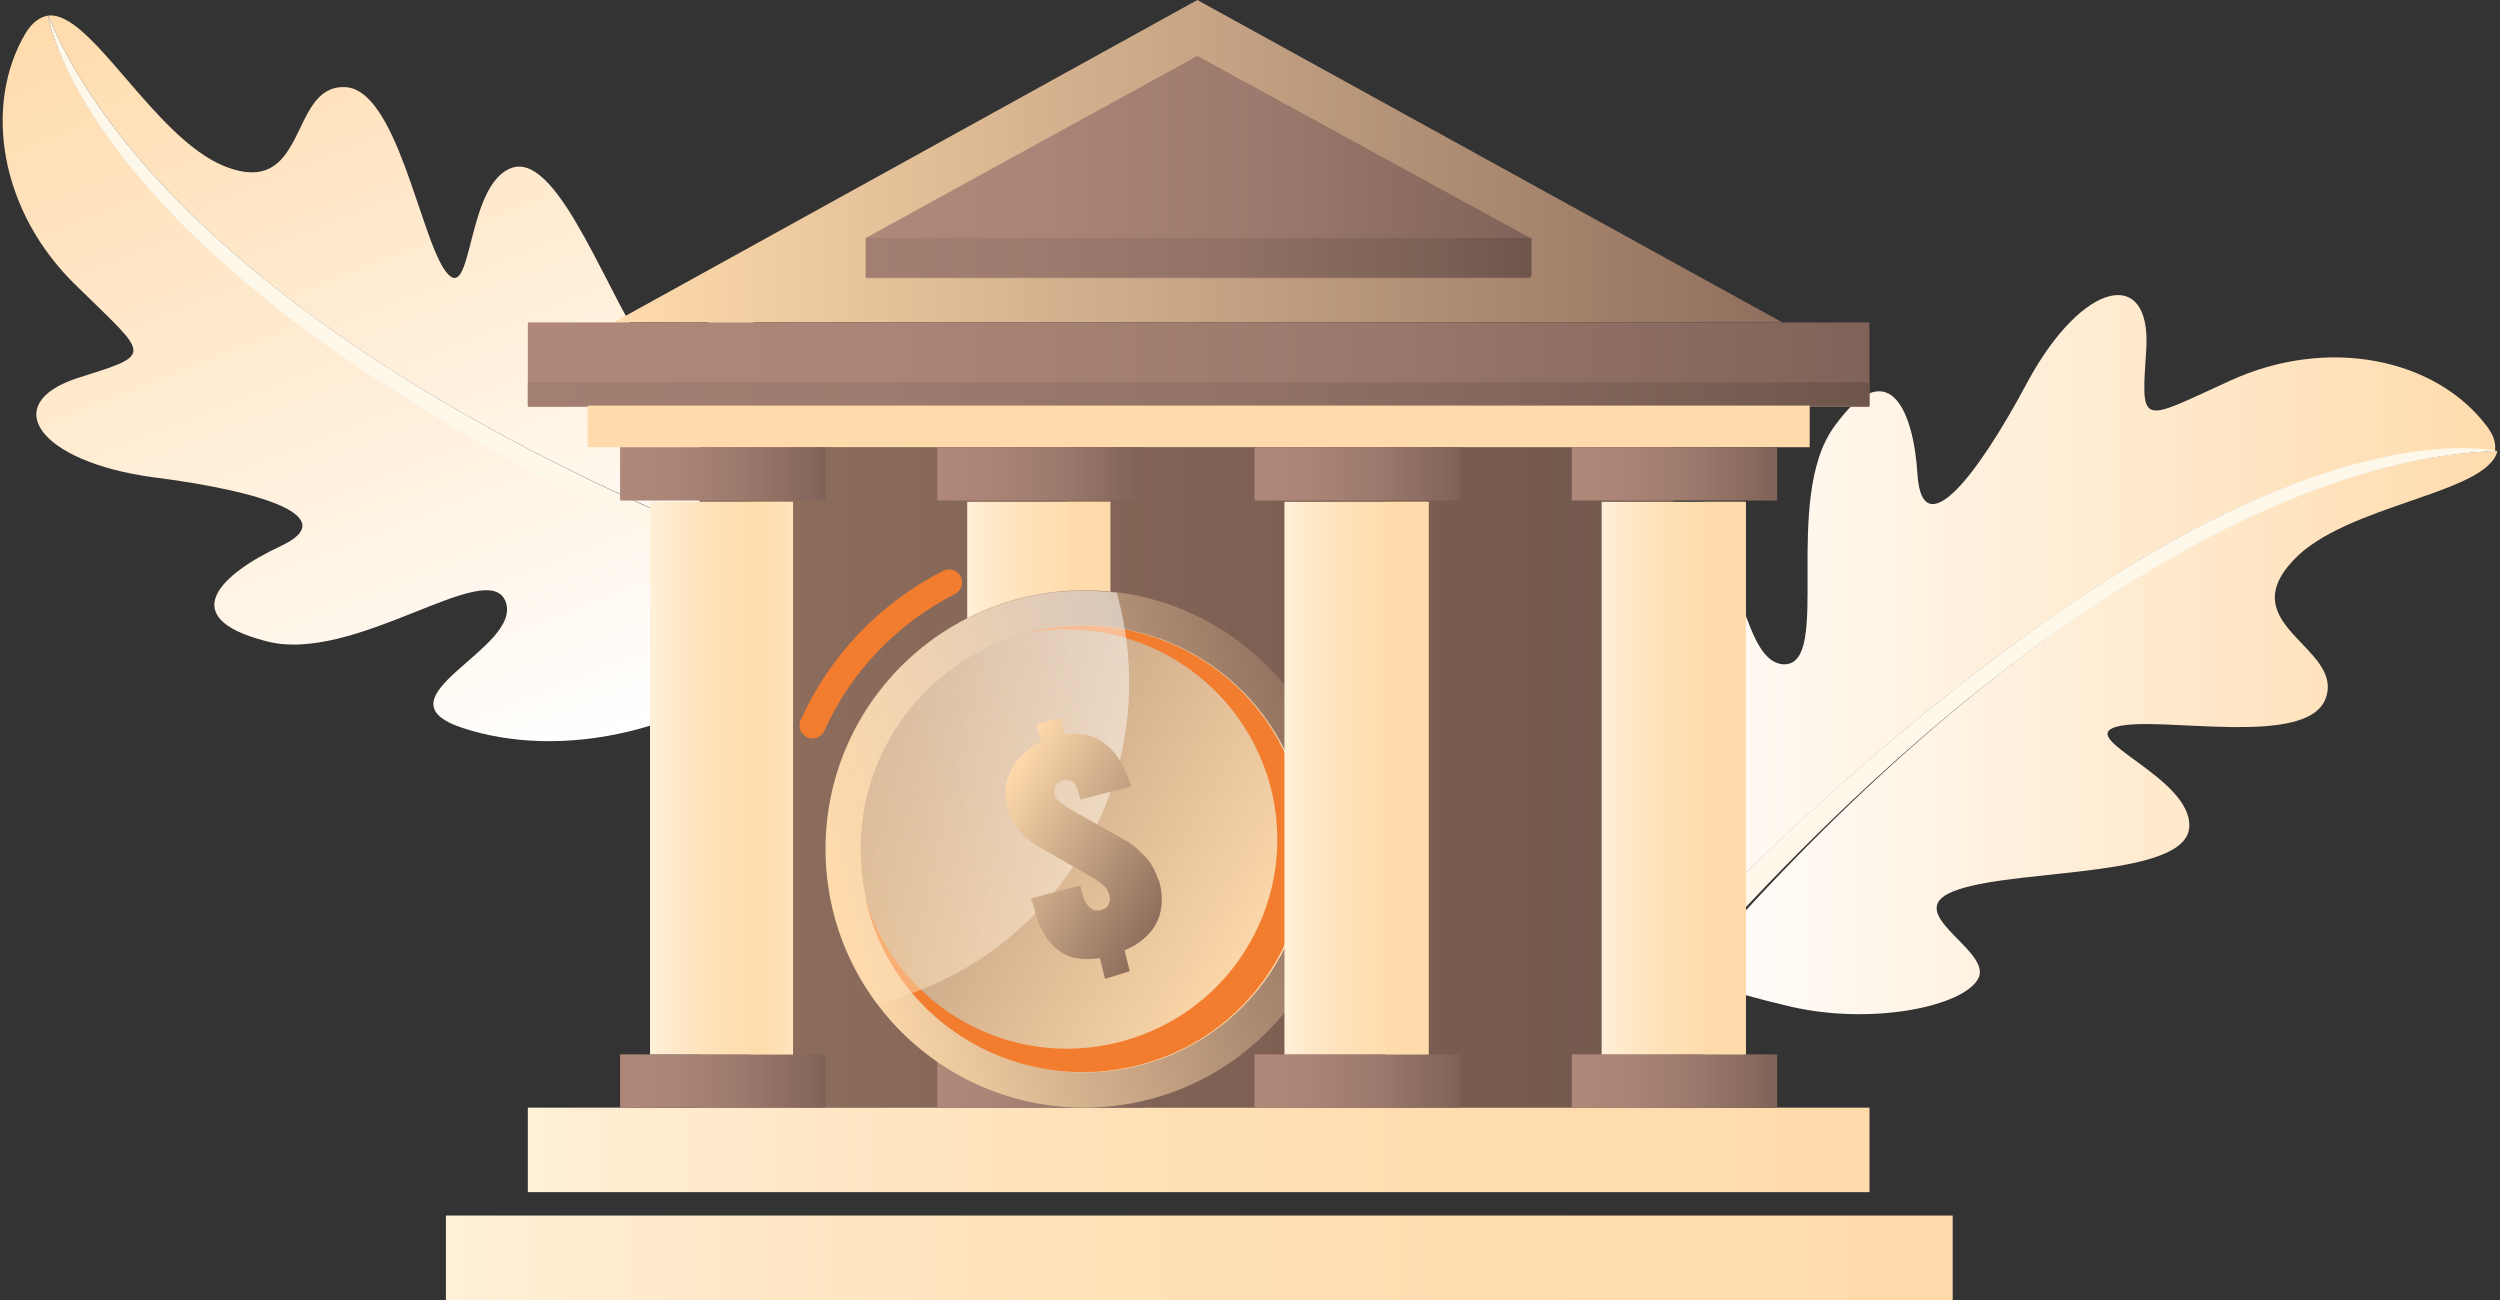 <?xml version="1.0" encoding="UTF-8"?>
<!-- Generator: Adobe Illustrator 27.4.1, SVG Export Plug-In . SVG Version: 6.00 Build 0)  -->
<svg xmlns="http://www.w3.org/2000/svg" xmlns:xlink="http://www.w3.org/1999/xlink" version="1.1" id="Layer_1" x="0px" y="0px" width="192.3px" height="100px" viewBox="0 0 192.3 100" style="enable-background:new 0 0 192.3 100;" xml:space="preserve">
<rect x="0" y="0" width="192.3" height="100" fill="#333333" stroke="none"/>
<style type="text/css">
	.st0{fill:url(#SVGID_1_);}
	.st1{fill:url(#SVGID_00000086668076230374371800000000118280125802179502_);}
	.st2{fill:#FEF8EA;}
	.st3{fill:url(#SVGID_00000110452190373947503750000005421902782349493135_);}
	.st4{fill:url(#SVGID_00000089532761418486341670000009264802532129507238_);}
	.st5{fill:url(#SVGID_00000133504013531727710910000010771313251935768502_);}
	.st6{fill:url(#SVGID_00000106134037423273292570000007860167863827758520_);}
	.st7{fill:url(#SVGID_00000129169749265189352020000006282884127419751854_);}
	.st8{fill:url(#SVGID_00000103235489087736996740000001511199867415835551_);}
	.st9{fill:url(#SVGID_00000075853266720644853240000013475499245574625457_);}
	.st10{fill:url(#SVGID_00000061434911900750070560000007640101202007395215_);}
	.st11{fill:#FFDBAC;}
	.st12{fill:url(#SVGID_00000163063189770941232180000012789170270265234063_);}
	.st13{fill:url(#SVGID_00000119805224530097464680000012886011903109349768_);}
	.st14{fill:url(#SVGID_00000140693315077103079720000005825944483228117895_);}
	.st15{fill:url(#SVGID_00000154412523001445680440000000027740356760747707_);}
	.st16{fill:url(#SVGID_00000067957264405308595460000012478497573777295748_);}
	.st17{fill:url(#SVGID_00000030487188206441625450000001360807952044983485_);}
	.st18{fill:url(#SVGID_00000101819108728248927150000007293999115220834483_);}
	.st19{fill:url(#SVGID_00000003095778218883019720000017465815038227946119_);}
	.st20{fill:url(#SVGID_00000151520744191113747300000001014428959136028547_);}
	.st21{fill:url(#SVGID_00000137833717079473184160000016729711510673849480_);}
	.st22{fill:url(#SVGID_00000007386014415041379900000008259588790067739839_);}
	.st23{fill:url(#SVGID_00000106142038393341112130000009812505415028382123_);}
	.st24{fill:url(#SVGID_00000025440276295989421440000001010210878022283693_);}
	.st25{fill:url(#SVGID_00000004507426056901065740000017531986442639777937_);}
	.st26{fill:url(#SVGID_00000023998344646349783630000015602550141876533432_);}
	.st27{fill:url(#SVGID_00000083779258874436372770000011309747192590722434_);}
	.st28{fill:#F27D2F;}
	.st29{opacity:0.5;fill:url(#SVGID_00000156557768067190693440000014478796730636248215_);}
	.st30{fill:url(#SVGID_00000082369811019740624390000006114176922941869452_);}
	.st31{fill:url(#SVGID_00000099658373997005877490000013688343578707725478_);}
	.st32{fill:url(#SVGID_00000021089894373888043850000013572831075947221693_);}
	.st33{fill:url(#SVGID_00000010279944980998082790000000267065538788887716_);}
	.st34{fill:url(#SVGID_00000001650796492441354110000014516323498786143932_);}
	.st35{fill:none;stroke:#F27D2F;stroke-width:2;stroke-linecap:round;stroke-linejoin:round;stroke-miterlimit:10;}
</style>
<g>
	<g>
		
			<linearGradient id="SVGID_1_" gradientUnits="userSpaceOnUse" x1="-794.847" y1="795.423" x2="-732.278" y2="795.423" gradientTransform="matrix(-1 0 0 1 -602.781 -739.069)">
			<stop offset="0" style="stop-color:#FFDBAC"></stop>
			<stop offset="1" style="stop-color:#FFFFFF"></stop>
		</linearGradient>
		<path class="st0" d="M192.1,34.7c-0.8,3.3-11.7,4.1-15.7,8.4c-4.7,5,3.9,6.7,2.5,10.6c-1.4,3.9-12.8,1.3-16.1,2.2    c-3.2,0.9,5.8,3.9,5.6,7.7c-0.2,3.9-12.8,3.2-17.7,4.8c-5,1.6,2.5,4.6,1.5,6.8s-8.4,3.8-15,2.1c-3.4-0.8-6-1.7-7.5-2.1    C152.2,49,175.3,35.1,192.1,34.7z"></path>
		
			<linearGradient id="SVGID_00000039113741592377293030000017944267535770614165_" gradientUnits="userSpaceOnUse" x1="-794.877" y1="787.51" x2="-727.028" y2="787.51" gradientTransform="matrix(-1 0 0 1 -602.781 -739.069)">
			<stop offset="0" style="stop-color:#FFDBAC"></stop>
			<stop offset="1" style="stop-color:#FFFFFF"></stop>
		</linearGradient>
		<path style="fill:url(#SVGID_00000039113741592377293030000017944267535770614165_);" d="M137.2,51.1c3.8,0.1-0.2-12.7,3.9-18.3    c4.1-5.7,6.1-1.4,6.4,3.8c0.4,5.2,4.4,0.4,8.5-7.3c4.2-7.7,9.4-8.8,9.1-2.6c-0.4,6.2-0.6,5.8,6.4,2.6c7.6-3.5,15.9-1.7,19.8,3.5    c0.6,0.8,0.7,1.4,0.6,2c-0.1,0-11.6-2.8-32.8,11.8c-14,9.5-25.9,21.4-32,27.8c-5.5-13.4-2.5-24.1,2.2-29.8    C134.2,38.9,133.4,50.9,137.2,51.1z"></path>
	</g>
	<path class="st2" d="M192.1,34.7c-17.3,0.5-41.2,15.2-64.8,42.9c-1,1.2-2.5,1.7-4,1.7l0,0c-0.3,0-0.4-0.3-0.2-0.5   c2.5-2.8,17.3-19.5,36.1-32.3C180.7,31.8,192.1,34.7,192.1,34.7z"></path>
</g>
<g>
	<g>
		
			<linearGradient id="SVGID_00000115475574503914173860000016304001578159352969_" gradientUnits="userSpaceOnUse" x1="-69.093" y1="640.922" x2="-6.583" y2="640.922" gradientTransform="matrix(0.364 0.931 0.931 -0.364 -547.947 290.963)">
			<stop offset="0" style="stop-color:#FFDBAC"></stop>
			<stop offset="1" style="stop-color:#FFFFFF"></stop>
		</linearGradient>
		<path style="fill:url(#SVGID_00000115475574503914173860000016304001578159352969_);" d="M3.7,1.2c3.3-0.4,8.1,9.4,13.6,11.6    c6.4,2.5,4.9-6.1,9.1-6.1c4.1-0.1,5.9,11.6,7.9,14.2c2.1,2.7,1.5-6.8,5.1-8c3.7-1.2,7.6,10.7,10.8,14.7c3.2,4,3.3-4,5.8-3.9    c2.4,0.2,6.5,6.5,7.4,13.2c0.5,3.5,0.6,6.1,0.7,7.8C31.5,33,10.2,16.7,3.7,1.2z"></path>
		
			<linearGradient id="SVGID_00000168084517906877653360000002519955018194565532_" gradientUnits="userSpaceOnUse" x1="-69.134" y1="633.028" x2="-1.262" y2="633.028" gradientTransform="matrix(0.364 0.931 0.931 -0.364 -547.947 290.963)">
			<stop offset="0" style="stop-color:#FFDBAC"></stop>
			<stop offset="1" style="stop-color:#FFFFFF"></stop>
		</linearGradient>
		<path style="fill:url(#SVGID_00000168084517906877653360000002519955018194565532_);" d="M38.9,46.3c-1.3-3.6-11.7,4.9-18.5,3    c-6.9-1.8-3.5-5.1,1.2-7.3s-1.2-4.2-9.9-5.3C3,35.5-0.1,31.1,5.9,29.1c6-1.9,5.6-1.6,0.1-7C-0.1,16.3-1.3,8,2,2.5    c0.5-0.8,1.1-1.2,1.7-1.3c0,0.1,1.7,11.7,22.9,26.3c14,9.5,29.4,16.3,37.6,19.7C53.7,57.2,42.6,58.3,35.6,56S40.2,49.9,38.9,46.3z    "></path>
	</g>
	<path class="st2" d="M3.7,1.2c6.7,16,29.2,32.8,63.6,44.7c1.5,0.5,2.6,1.7,2.9,3.1l0,0c0.1,0.2-0.2,0.5-0.4,0.4   c-3.6-1.3-24.5-9.1-43.2-21.8C5.2,12.8,3.7,1.2,3.7,1.2z"></path>
</g>
<linearGradient id="SVGID_00000031178469441743355170000004931802536893278376_" gradientUnits="userSpaceOnUse" x1="53.799" y1="40.073" x2="128.662" y2="40.073" gradientTransform="matrix(1 0 0 -1 0 99.89)">
	<stop offset="0" style="stop-color:#8F6E5D"></stop>
	<stop offset="1" style="stop-color:#72574C"></stop>
</linearGradient>
<rect x="53.8" y="34.4" style="fill:url(#SVGID_00000031178469441743355170000004931802536893278376_);" width="74.9" height="50.8"></rect>
<linearGradient id="SVGID_00000016761253239002640360000009563513225283334574_" gradientUnits="userSpaceOnUse" x1="47.194" y1="87.504" x2="137.102" y2="87.504" gradientTransform="matrix(1 0 0 -1 0 99.89)">
	<stop offset="0" style="stop-color:#FFDBAC"></stop>
	<stop offset="1" style="stop-color:#8F6E5D"></stop>
</linearGradient>
<polygon style="fill:url(#SVGID_00000016761253239002640360000009563513225283334574_);" points="92.1,0 47.2,24.8 137.1,24.8 "></polygon>
<linearGradient id="SVGID_00000143608097080284101130000011480250484655182492_" gradientUnits="userSpaceOnUse" x1="40.588" y1="71.862" x2="143.799" y2="71.862" gradientTransform="matrix(1 0 0 -1 0 99.89)">
	<stop offset="0" style="stop-color:#AF8879"></stop>
	<stop offset="0.277" style="stop-color:#AA8476"></stop>
	<stop offset="0.585" style="stop-color:#9D7A6D"></stop>
	<stop offset="0.906" style="stop-color:#87685D"></stop>
	<stop offset="1" style="stop-color:#7F6258"></stop>
</linearGradient>
<rect x="40.6" y="24.8" style="fill:url(#SVGID_00000143608097080284101130000011480250484655182492_);" width="103.2" height="6.5"></rect>
<linearGradient id="SVGID_00000034793678138958822290000016551637106369163402_" gradientUnits="userSpaceOnUse" x1="40.588" y1="69.615" x2="143.799" y2="69.615" gradientTransform="matrix(1 0 0 -1 0 99.89)">
	<stop offset="0" style="stop-color:#A27F71"></stop>
	<stop offset="0.265" style="stop-color:#9D7B6E"></stop>
	<stop offset="0.56" style="stop-color:#907164"></stop>
	<stop offset="0.868" style="stop-color:#7A5F54"></stop>
	<stop offset="1" style="stop-color:#6E554C"></stop>
</linearGradient>
<rect x="40.6" y="29.4" style="fill:url(#SVGID_00000034793678138958822290000016551637106369163402_);" width="103.2" height="1.8"></rect>
<linearGradient id="SVGID_00000123440066410608484030000016307611894038446216_" gradientUnits="userSpaceOnUse" x1="40.588" y1="11.404" x2="143.799" y2="11.404" gradientTransform="matrix(1 0 0 -1 0 99.89)">
	<stop offset="0" style="stop-color:#FFF0D8"></stop>
	<stop offset="0.133" style="stop-color:#FFEACC"></stop>
	<stop offset="0.391" style="stop-color:#FFE2BA"></stop>
	<stop offset="0.665" style="stop-color:#FFDDAF"></stop>
	<stop offset="0.984" style="stop-color:#FFDBAC"></stop>
</linearGradient>
<rect x="40.6" y="85.2" style="fill:url(#SVGID_00000123440066410608484030000016307611894038446216_);" width="103.2" height="6.5"></rect>
<linearGradient id="SVGID_00000126300222115287035620000016051043525427223435_" gradientUnits="userSpaceOnUse" x1="34.258" y1="3.147" x2="150.129" y2="3.147" gradientTransform="matrix(1 0 0 -1 0 99.89)">
	<stop offset="0" style="stop-color:#FFF0D8"></stop>
	<stop offset="0.133" style="stop-color:#FFEACC"></stop>
	<stop offset="0.391" style="stop-color:#FFE2BA"></stop>
	<stop offset="0.665" style="stop-color:#FFDDAF"></stop>
	<stop offset="0.984" style="stop-color:#FFDBAC"></stop>
</linearGradient>
<rect x="34.3" y="93.5" style="fill:url(#SVGID_00000126300222115287035620000016051043525427223435_);" width="115.9" height="6.5"></rect>
<rect x="45.2" y="31.2" class="st11" width="94" height="3.2"></rect>
<g>
	
		<linearGradient id="SVGID_00000011006033680855693210000002082300476962683031_" gradientUnits="userSpaceOnUse" x1="47.706" y1="63.422" x2="63.486" y2="63.422" gradientTransform="matrix(1 0 0 -1 0 99.89)">
		<stop offset="0" style="stop-color:#AF8879"></stop>
		<stop offset="0.277" style="stop-color:#AA8476"></stop>
		<stop offset="0.585" style="stop-color:#9D7A6D"></stop>
		<stop offset="0.906" style="stop-color:#87685D"></stop>
		<stop offset="1" style="stop-color:#7F6258"></stop>
	</linearGradient>
	
		<rect x="47.7" y="34.4" style="fill:url(#SVGID_00000011006033680855693210000002082300476962683031_);" width="15.8" height="4.1"></rect>
	
		<linearGradient id="SVGID_00000058589458217989901650000006120711978337181595_" gradientUnits="userSpaceOnUse" x1="47.706" y1="16.725" x2="63.486" y2="16.725" gradientTransform="matrix(1 0 0 -1 0 99.89)">
		<stop offset="0" style="stop-color:#AF8879"></stop>
		<stop offset="0.277" style="stop-color:#AA8476"></stop>
		<stop offset="0.585" style="stop-color:#9D7A6D"></stop>
		<stop offset="0.906" style="stop-color:#87685D"></stop>
		<stop offset="1" style="stop-color:#7F6258"></stop>
	</linearGradient>
	
		<rect x="47.7" y="81.1" style="fill:url(#SVGID_00000058589458217989901650000006120711978337181595_);" width="15.8" height="4.1"></rect>
	
		<linearGradient id="SVGID_00000151527745177919922460000014308064648481005452_" gradientUnits="userSpaceOnUse" x1="50.083" y1="40.028" x2="61.119" y2="40.028" gradientTransform="matrix(1 0 0 -1 0 99.89)">
		<stop offset="0" style="stop-color:#FFF0D8"></stop>
		<stop offset="0.133" style="stop-color:#FFEACC"></stop>
		<stop offset="0.391" style="stop-color:#FFE2BA"></stop>
		<stop offset="0.665" style="stop-color:#FFDDAF"></stop>
		<stop offset="0.984" style="stop-color:#FFDBAC"></stop>
	</linearGradient>
	<rect x="50" y="38.6" style="fill:url(#SVGID_00000151527745177919922460000014308064648481005452_);" width="11" height="42.5"></rect>
	
		<linearGradient id="SVGID_00000035494579453439076970000002271181113444624011_" gradientUnits="userSpaceOnUse" x1="62.892" y1="40.028" x2="56.982" y2="40.028" gradientTransform="matrix(1 0 0 -1 0 99.89)">
		<stop offset="0" style="stop-color:#FFF0D8"></stop>
		<stop offset="0.133" style="stop-color:#FFEACC"></stop>
		<stop offset="0.391" style="stop-color:#FFE2BA"></stop>
		<stop offset="0.665" style="stop-color:#FFDDAF"></stop>
		<stop offset="0.984" style="stop-color:#FFDBAC"></stop>
	</linearGradient>
	
		<rect x="57.7" y="38.6" style="fill:url(#SVGID_00000035494579453439076970000002271181113444624011_);" width="3.3" height="42.5"></rect>
</g>
<g>
	
		<linearGradient id="SVGID_00000157277725505557625490000012351768472156000141_" gradientUnits="userSpaceOnUse" x1="72.082" y1="63.422" x2="87.862" y2="63.422" gradientTransform="matrix(1 0 0 -1 0 99.89)">
		<stop offset="0" style="stop-color:#AF8879"></stop>
		<stop offset="0.277" style="stop-color:#AA8476"></stop>
		<stop offset="0.585" style="stop-color:#9D7A6D"></stop>
		<stop offset="0.906" style="stop-color:#87685D"></stop>
		<stop offset="1" style="stop-color:#7F6258"></stop>
	</linearGradient>
	
		<rect x="72.1" y="34.4" style="fill:url(#SVGID_00000157277725505557625490000012351768472156000141_);" width="15.8" height="4.1"></rect>
	
		<linearGradient id="SVGID_00000037692323564807467920000010577312598027314081_" gradientUnits="userSpaceOnUse" x1="72.082" y1="16.725" x2="87.862" y2="16.725" gradientTransform="matrix(1 0 0 -1 0 99.89)">
		<stop offset="0" style="stop-color:#AF8879"></stop>
		<stop offset="0.277" style="stop-color:#AA8476"></stop>
		<stop offset="0.585" style="stop-color:#9D7A6D"></stop>
		<stop offset="0.906" style="stop-color:#87685D"></stop>
		<stop offset="1" style="stop-color:#7F6258"></stop>
	</linearGradient>
	
		<rect x="72.1" y="81.1" style="fill:url(#SVGID_00000037692323564807467920000010577312598027314081_);" width="15.8" height="4.1"></rect>
	
		<linearGradient id="SVGID_00000000929040958938639250000015637290741993290403_" gradientUnits="userSpaceOnUse" x1="74.459" y1="40.028" x2="85.495" y2="40.028" gradientTransform="matrix(1 0 0 -1 0 99.89)">
		<stop offset="0" style="stop-color:#FFF0D8"></stop>
		<stop offset="0.133" style="stop-color:#FFEACC"></stop>
		<stop offset="0.391" style="stop-color:#FFE2BA"></stop>
		<stop offset="0.665" style="stop-color:#FFDDAF"></stop>
		<stop offset="0.984" style="stop-color:#FFDBAC"></stop>
	</linearGradient>
	
		<rect x="74.4" y="38.6" style="fill:url(#SVGID_00000000929040958938639250000015637290741993290403_);" width="11" height="42.5"></rect>
	
		<linearGradient id="SVGID_00000106865478976261110570000007500487119052604845_" gradientUnits="userSpaceOnUse" x1="83.799" y1="131.552" x2="83.799" y2="61.585" gradientTransform="matrix(1 0 0 -1 0 99.89)">
		<stop offset="0" style="stop-color:#FFF0D8"></stop>
		<stop offset="0.133" style="stop-color:#FFEACC"></stop>
		<stop offset="0.391" style="stop-color:#FFE2BA"></stop>
		<stop offset="0.665" style="stop-color:#FFDDAF"></stop>
		<stop offset="0.984" style="stop-color:#FFDBAC"></stop>
	</linearGradient>
	
		<rect x="82.1" y="38.6" style="fill:url(#SVGID_00000106865478976261110570000007500487119052604845_);" width="3.3" height="42.5"></rect>
</g>
<g>
	
		<linearGradient id="SVGID_00000168103280928462401540000000724883988083463324_" gradientUnits="userSpaceOnUse" x1="120.835" y1="63.422" x2="136.614" y2="63.422" gradientTransform="matrix(1 0 0 -1 0 99.89)">
		<stop offset="0" style="stop-color:#AF8879"></stop>
		<stop offset="0.277" style="stop-color:#AA8476"></stop>
		<stop offset="0.585" style="stop-color:#9D7A6D"></stop>
		<stop offset="0.906" style="stop-color:#87685D"></stop>
		<stop offset="1" style="stop-color:#7F6258"></stop>
	</linearGradient>
	
		<rect x="120.9" y="34.4" style="fill:url(#SVGID_00000168103280928462401540000000724883988083463324_);" width="15.8" height="4.1"></rect>
	
		<linearGradient id="SVGID_00000091005041199780719320000017176355222812757943_" gradientUnits="userSpaceOnUse" x1="120.835" y1="16.725" x2="136.614" y2="16.725" gradientTransform="matrix(1 0 0 -1 0 99.89)">
		<stop offset="0" style="stop-color:#AF8879"></stop>
		<stop offset="0.277" style="stop-color:#AA8476"></stop>
		<stop offset="0.585" style="stop-color:#9D7A6D"></stop>
		<stop offset="0.906" style="stop-color:#87685D"></stop>
		<stop offset="1" style="stop-color:#7F6258"></stop>
	</linearGradient>
	
		<rect x="120.9" y="81.1" style="fill:url(#SVGID_00000091005041199780719320000017176355222812757943_);" width="15.8" height="4.1"></rect>
	
		<linearGradient id="SVGID_00000029734078068397903000000005409116214613639094_" gradientUnits="userSpaceOnUse" x1="123.212" y1="40.028" x2="134.248" y2="40.028" gradientTransform="matrix(1 0 0 -1 0 99.89)">
		<stop offset="0" style="stop-color:#FFF0D8"></stop>
		<stop offset="0.133" style="stop-color:#FFEACC"></stop>
		<stop offset="0.391" style="stop-color:#FFE2BA"></stop>
		<stop offset="0.665" style="stop-color:#FFDDAF"></stop>
		<stop offset="0.984" style="stop-color:#FFDBAC"></stop>
	</linearGradient>
	
		<rect x="123.2" y="38.6" style="fill:url(#SVGID_00000029734078068397903000000005409116214613639094_);" width="11" height="42.5"></rect>
	
		<linearGradient id="SVGID_00000005260643233559226720000010779647019765635476_" gradientUnits="userSpaceOnUse" x1="132.607" y1="131.552" x2="132.607" y2="61.585" gradientTransform="matrix(1 0 0 -1 0 99.89)">
		<stop offset="0" style="stop-color:#FFF0D8"></stop>
		<stop offset="0.133" style="stop-color:#FFEACC"></stop>
		<stop offset="0.391" style="stop-color:#FFE2BA"></stop>
		<stop offset="0.665" style="stop-color:#FFDDAF"></stop>
		<stop offset="0.984" style="stop-color:#FFDBAC"></stop>
	</linearGradient>
	
		<rect x="131" y="38.6" style="fill:url(#SVGID_00000005260643233559226720000010779647019765635476_);" width="3.3" height="42.5"></rect>
</g>
<linearGradient id="SVGID_00000026855838544400113160000010069319826549995404_" gradientUnits="userSpaceOnUse" x1="66.552" y1="87.046" x2="117.744" y2="87.046" gradientTransform="matrix(1 0 0 -1 0 99.89)">
	<stop offset="0" style="stop-color:#AF8879"></stop>
	<stop offset="0.277" style="stop-color:#AA8476"></stop>
	<stop offset="0.585" style="stop-color:#9D7A6D"></stop>
	<stop offset="0.906" style="stop-color:#87685D"></stop>
	<stop offset="1" style="stop-color:#7F6258"></stop>
</linearGradient>
<polygon style="fill:url(#SVGID_00000026855838544400113160000010069319826549995404_);" points="66.6,18.3 66.6,21.4 117.7,21.4   117.7,18.3 92.1,4.3 "></polygon>
<linearGradient id="SVGID_00000130634278306551148340000006017361640299028400_" gradientUnits="userSpaceOnUse" x1="66.552" y1="80.027" x2="117.744" y2="80.027" gradientTransform="matrix(1 0 0 -1 0 99.89)">
	<stop offset="0" style="stop-color:#A27F71"></stop>
	<stop offset="0.265" style="stop-color:#9D7B6E"></stop>
	<stop offset="0.56" style="stop-color:#907164"></stop>
	<stop offset="0.868" style="stop-color:#7A5F54"></stop>
	<stop offset="1" style="stop-color:#6E554C"></stop>
</linearGradient>
<rect x="66.6" y="18.3" style="fill:url(#SVGID_00000130634278306551148340000006017361640299028400_);" width="51.2" height="3"></rect>
<g>
	
		<linearGradient id="SVGID_00000178896016972828894610000014841757427635501996_" gradientUnits="userSpaceOnUse" x1="182.746" y1="467.231" x2="222.525" y2="467.231" gradientTransform="matrix(0.966 -0.257 0.257 0.966 -232.688 -334.062)">
		<stop offset="0" style="stop-color:#FFDBAC"></stop>
		<stop offset="1" style="stop-color:#8F6E5D"></stop>
	</linearGradient>
	<circle style="fill:url(#SVGID_00000178896016972828894610000014841757427635501996_);" cx="83.4" cy="65.3" r="19.9"></circle>
	
		<linearGradient id="SVGID_00000040544586042640880070000014408872624330943636_" gradientUnits="userSpaceOnUse" x1="-344.436" y1="-79.84" x2="-305.856" y2="-41.26" gradientTransform="matrix(-0.257 -0.966 -0.966 0.257 -67.537 -238.391)">
		<stop offset="0" style="stop-color:#FFDBAC"></stop>
		<stop offset="1" style="stop-color:#8F6E5D"></stop>
	</linearGradient>
	<circle style="fill:url(#SVGID_00000040544586042640880070000014408872624330943636_);" cx="83.4" cy="65.3" r="17.2"></circle>
	<path class="st28" d="M86.3,80.1C94.9,77.8,100,69,97.7,60.4c-2.3-8.4-10.8-13.5-19.3-11.6c0.2-0.1,0.3-0.1,0.5-0.1   c9.2-2.4,18.6,3,21,12.2c2.4,9.2-3,18.6-12.2,21s-18.6-3-21-12.2c0-0.2-0.1-0.3-0.1-0.5C69.1,77.5,77.8,82.4,86.3,80.1z"></path>
	
		<linearGradient id="SVGID_00000019678992120158331130000007720260182666121150_" gradientUnits="userSpaceOnUse" x1="182.746" y1="461.019" x2="210.099" y2="461.019" gradientTransform="matrix(0.966 -0.257 0.257 0.966 -232.688 -334.062)">
		<stop offset="0" style="stop-color:#FFDBAC"></stop>
		<stop offset="1" style="stop-color:#FFFFFF"></stop>
	</linearGradient>
	<path style="opacity:0.5;fill:url(#SVGID_00000019678992120158331130000007720260182666121150_);" d="M83.4,65.3   c3.6-6.2,4.3-13.3,2.5-19.7c-2.5-0.3-5-0.2-7.6,0.5c-10.6,2.8-16.9,13.7-14.1,24.3c0.7,2.5,1.8,4.8,3.3,6.8   C74,75.6,79.8,71.5,83.4,65.3z"></path>
	<g>
		<g>
			
				<linearGradient id="SVGID_00000129914579946329077390000012870142605740772276_" gradientUnits="userSpaceOnUse" x1="197.082" y1="461.667" x2="208.177" y2="472.762" gradientTransform="matrix(0.966 -0.257 0.257 0.966 -232.688 -334.062)">
				<stop offset="0" style="stop-color:#FFDBAC"></stop>
				<stop offset="1" style="stop-color:#8F6E5D"></stop>
			</linearGradient>
			<path style="fill:url(#SVGID_00000129914579946329077390000012870142605740772276_);" d="M85,75.3l-0.4-1.6     c-1.4,0.2-2.5,0-3.3-0.7c-0.8-0.6-1.4-1.7-1.8-3.3l-0.2-0.6l3.8-1l0.1,0.5c0.3,1.1,0.8,1.6,1.5,1.4c0.3-0.1,0.5-0.2,0.6-0.5     c0.1-0.2,0.1-0.5,0-0.7c-0.1-0.5-0.5-0.8-1.1-1.2l-4-2.3c-1.5-0.8-2.4-1.9-2.7-3.3c-0.2-0.7-0.2-1.4,0-2.1c0.2-0.6,0.5-1.2,1-1.7     c0.5-0.5,1-0.9,1.6-1.2l-0.4-1.3l1.9-0.5l0.3,1.3c1.3-0.2,2.4,0.1,3.2,0.8c0.9,0.7,1.5,1.8,1.9,3.2l-3.9,1l-0.2-0.7     c-0.1-0.3-0.2-0.5-0.4-0.7c-0.2-0.1-0.5-0.1-0.7-0.1c-0.3,0.1-0.5,0.2-0.6,0.4c-0.1,0.2-0.1,0.4-0.1,0.7c0.1,0.4,0.6,0.8,1.5,1.3     l3.9,2.2c0.6,0.3,1.1,0.8,1.6,1.3c0.5,0.5,0.8,1.2,1.1,2c0.3,1.2,0.2,2.3-0.3,3.2c-0.5,0.9-1.4,1.6-2.4,2l0.4,1.6L85,75.3z"></path>
		</g>
	</g>
</g>
<g>
	
		<linearGradient id="SVGID_00000083060309227638358460000015558215807638061759_" gradientUnits="userSpaceOnUse" x1="96.46" y1="63.422" x2="112.24" y2="63.422" gradientTransform="matrix(1 0 0 -1 0 99.89)">
		<stop offset="0" style="stop-color:#AF8879"></stop>
		<stop offset="0.277" style="stop-color:#AA8476"></stop>
		<stop offset="0.585" style="stop-color:#9D7A6D"></stop>
		<stop offset="0.906" style="stop-color:#87685D"></stop>
		<stop offset="1" style="stop-color:#7F6258"></stop>
	</linearGradient>
	
		<rect x="96.5" y="34.4" style="fill:url(#SVGID_00000083060309227638358460000015558215807638061759_);" width="15.8" height="4.1"></rect>
	
		<linearGradient id="SVGID_00000023972803169993640100000010576959005092762768_" gradientUnits="userSpaceOnUse" x1="96.46" y1="16.725" x2="112.24" y2="16.725" gradientTransform="matrix(1 0 0 -1 0 99.89)">
		<stop offset="0" style="stop-color:#AF8879"></stop>
		<stop offset="0.277" style="stop-color:#AA8476"></stop>
		<stop offset="0.585" style="stop-color:#9D7A6D"></stop>
		<stop offset="0.906" style="stop-color:#87685D"></stop>
		<stop offset="1" style="stop-color:#7F6258"></stop>
	</linearGradient>
	
		<rect x="96.5" y="81.1" style="fill:url(#SVGID_00000023972803169993640100000010576959005092762768_);" width="15.8" height="4.1"></rect>
	<g>
		
			<linearGradient id="SVGID_00000057108065817885466650000010334311569841281435_" gradientUnits="userSpaceOnUse" x1="98.845" y1="40.028" x2="109.881" y2="40.028" gradientTransform="matrix(1 0 0 -1 0 99.89)">
			<stop offset="0" style="stop-color:#FFF0D8"></stop>
			<stop offset="0.133" style="stop-color:#FFEACC"></stop>
			<stop offset="0.391" style="stop-color:#FFE2BA"></stop>
			<stop offset="0.665" style="stop-color:#FFDDAF"></stop>
			<stop offset="0.984" style="stop-color:#FFDBAC"></stop>
		</linearGradient>
		
			<rect x="98.8" y="38.6" style="fill:url(#SVGID_00000057108065817885466650000010334311569841281435_);" width="11" height="42.5"></rect>
		
			<linearGradient id="SVGID_00000165227999904132575870000014919712520131009178_" gradientUnits="userSpaceOnUse" x1="108.203" y1="131.552" x2="108.203" y2="61.585" gradientTransform="matrix(1 0 0 -1 0 99.89)">
			<stop offset="0" style="stop-color:#FFF0D8"></stop>
			<stop offset="0.133" style="stop-color:#FFEACC"></stop>
			<stop offset="0.391" style="stop-color:#FFE2BA"></stop>
			<stop offset="0.665" style="stop-color:#FFDDAF"></stop>
			<stop offset="0.984" style="stop-color:#FFDBAC"></stop>
		</linearGradient>
		
			<rect x="106.6" y="38.6" style="fill:url(#SVGID_00000165227999904132575870000014919712520131009178_);" width="3.3" height="42.5"></rect>
	</g>
</g>
<path class="st35" d="M62.5,55.8c2.1-4.7,5.8-8.6,10.5-11"></path>
</svg>
